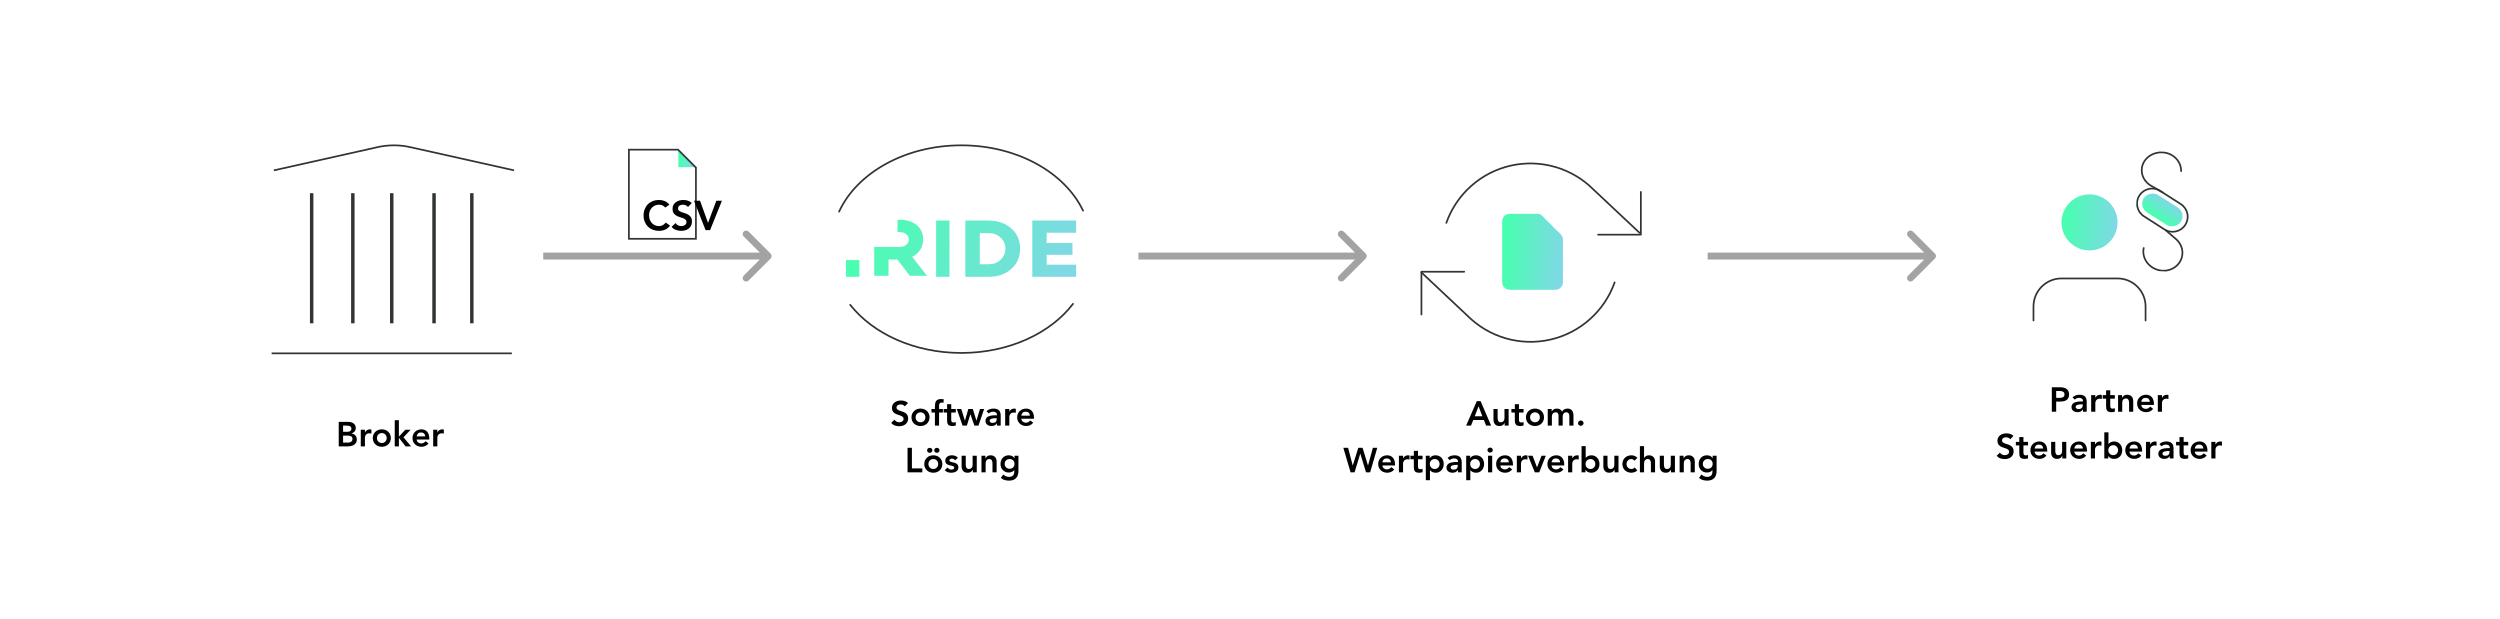 <svg width="1445" height="358" viewBox="0 0 1445 358" fill="none" xmlns="http://www.w3.org/2000/svg">
<rect width="1445" height="358" fill="white"/>
<path d="M620.197 175.636C607.233 192.616 583.157 204 555.624 204C528.461 204 504.631 192.901 491.42 176.205" stroke="#303436" stroke-linecap="round" stroke-linejoin="round"/>
<path d="M485 122.324C495.248 100.032 523.028 84 555.623 84C587.972 84 615.505 99.747 626 121.755" stroke="#303436" stroke-linecap="round" stroke-linejoin="round"/>
<path fill-rule="evenodd" clip-rule="evenodd" d="M527.246 148.446L535.789 159.398H525.876L518.695 150.012H513.566V159.398H505.307V142.775H519.668C522.94 142.775 525.336 141.014 525.336 138.395C525.336 135.865 522.94 134.104 519.668 134.104H518.757V127H519.818C523.974 127 527.335 128.053 529.829 130.097C532.322 132.149 533.587 134.909 533.587 138.386C533.587 142.819 531.296 146.49 527.246 148.446ZM541.077 160V127.487H548.815V160H541.077ZM584.532 132.034C587.945 135.051 589.625 138.926 589.625 143.65C589.625 148.481 587.945 152.4 584.532 155.461C581.118 158.469 576.768 160 571.471 160H557.967V127.487H571.471C576.768 127.487 581.118 129.017 584.532 132.034ZM578.351 150.153C580.181 148.384 581.118 146.234 581.118 143.65C581.118 141.12 580.181 139.014 578.351 137.342C576.52 135.617 574.194 134.759 571.471 134.759H566.324V152.736H571.471C574.194 152.736 576.52 151.878 578.351 150.153ZM622 134.52H604.995V140.448H619.878V147.331H604.995V152.966H622V160H596.665V127.487H622V134.52ZM489 160V150.312H496.738V160H489Z" fill="url(#paint0_linear)"/>
<g clip-path="url(#clip0)">
<path d="M1263.07 129.996C1260.51 133.995 1255.11 135.231 1251.03 132.583L1239.2 125.011C1235.2 122.456 1233.96 117.05 1236.61 112.967C1239.17 108.967 1244.57 107.732 1248.65 110.379L1260.48 117.951C1264.57 120.598 1265.72 125.913 1263.07 129.996Z" stroke="#303436" stroke-miterlimit="10"/>
<path d="M1239.14 142.98C1237.73 148.699 1241.49 154.488 1247.55 156.089C1253.61 157.69 1259.74 154.209 1261.14 148.577C1262.11 144.853 1260.79 141.109 1258.11 138.528L1251.62 132.961" stroke="#303436" stroke-miterlimit="10"/>
<path d="M1260.66 99.286C1261.02 93.517 1256.26 88.471 1250.06 88.09C1243.85 87.709 1238.3 92.006 1237.94 97.775C1237.68 101.532 1239.62 104.955 1242.76 107.032L1250.19 111.328" stroke="#303436" stroke-miterlimit="10"/>
<rect x="1235.93" y="119.543" width="11.924" height="25.416" rx="5.962" transform="rotate(-57.52 1235.93 119.543)" fill="url(#paint1_linear)"/>
</g>
<path d="M1240.14 185.236V177.137C1240.14 172.842 1238.43 168.722 1235.39 165.685C1232.36 162.648 1228.24 160.941 1223.94 160.941H1191.55C1187.25 160.941 1183.13 162.648 1180.1 165.685C1177.06 168.722 1175.35 172.842 1175.35 177.137V185.236" stroke="#303436" stroke-linecap="round" stroke-linejoin="round"/>
<path d="M1207.75 144.745C1216.69 144.745 1223.95 137.494 1223.95 128.549C1223.95 119.604 1216.69 112.353 1207.75 112.353C1198.8 112.353 1191.55 119.604 1191.55 128.549C1191.55 137.494 1198.8 144.745 1207.75 144.745Z" fill="url(#paint2_linear)"/>
<path d="M948.412 110.941V135.647H923.706" stroke="#303436" stroke-linecap="round" stroke-linejoin="round"/>
<path d="M821.588 181.764V157.059H846.294" stroke="#303436" stroke-linecap="round" stroke-linejoin="round"/>
<path d="M835.971 128.837C838.877 120.625 843.816 113.283 850.327 107.495C856.838 101.708 864.71 97.665 873.206 95.742C881.703 93.82 890.548 94.081 898.916 96.501C907.285 98.922 914.904 103.423 921.062 109.584L947.649 134.567M821.588 157.488L848.176 182.471C854.334 188.632 861.953 193.133 870.321 195.554C878.69 197.974 887.535 198.235 896.031 196.313C904.528 194.39 912.399 190.347 918.91 184.56C925.422 178.772 930.361 171.43 933.267 163.218" stroke="#303436" stroke-linecap="round" stroke-linejoin="round"/>
<path d="M891.387 124.74C890.637 123.99 889.62 123.568 888.559 123.568H872.647C871.482 123.568 870.365 124.031 869.541 124.855C868.718 125.678 868.255 126.796 868.255 127.961V163.098C868.255 164.263 868.718 165.38 869.541 166.203C870.365 167.027 871.482 167.49 872.647 167.49H899C900.165 167.49 901.282 167.027 902.106 166.203C902.929 165.38 903.392 164.263 903.392 163.098V138.402C903.392 137.341 902.971 136.323 902.221 135.573L891.387 124.74Z" fill="url(#paint3_linear)"/>
<path d="M158.263 98.464L217.257 85.273C224.12 83.576 231.27 83.576 238.126 85.273L297.121 98.464" stroke="#303436"/>
<path d="M226.429 111.667V186.881" stroke="#303436" stroke-width="2"/>
<path d="M180.143 111.667V186.881" stroke="#303436" stroke-width="2"/>
<path d="M203.938 111.667V186.881" stroke="#303436" stroke-width="2"/>
<path d="M250.876 111.667V186.881" stroke="#303436" stroke-width="2"/>
<path d="M157 204.239H295.858" stroke="#303436"/>
<path d="M272.715 111.667V186.881" stroke="#303436" stroke-width="2"/>
<path d="M195.781 243.84H201.301C201.835 243.84 202.361 243.907 202.881 244.04C203.401 244.16 203.861 244.367 204.261 244.66C204.675 244.94 205.008 245.307 205.261 245.76C205.515 246.213 205.641 246.76 205.641 247.4C205.641 248.2 205.415 248.86 204.961 249.38C204.508 249.9 203.915 250.273 203.181 250.5V250.54C203.621 250.593 204.028 250.72 204.401 250.92C204.788 251.107 205.115 251.353 205.381 251.66C205.648 251.953 205.855 252.3 206.001 252.7C206.161 253.087 206.241 253.507 206.241 253.96C206.241 254.733 206.088 255.38 205.781 255.9C205.475 256.407 205.068 256.82 204.561 257.14C204.068 257.447 203.495 257.667 202.841 257.8C202.201 257.933 201.548 258 200.881 258H195.781V243.84ZM198.301 249.6H200.601C201.441 249.6 202.068 249.44 202.481 249.12C202.908 248.787 203.121 248.353 203.121 247.82C203.121 247.207 202.901 246.753 202.461 246.46C202.035 246.153 201.341 246 200.381 246H198.301V249.6ZM198.301 255.84H200.621C200.941 255.84 201.281 255.82 201.641 255.78C202.015 255.74 202.355 255.647 202.661 255.5C202.968 255.353 203.221 255.147 203.421 254.88C203.621 254.6 203.721 254.227 203.721 253.76C203.721 253.013 203.475 252.493 202.981 252.2C202.501 251.907 201.748 251.76 200.721 251.76H198.301V255.84ZM208.53 248.4H210.93V249.92H210.97C211.237 249.36 211.617 248.927 212.11 248.62C212.603 248.313 213.17 248.16 213.81 248.16C213.957 248.16 214.097 248.173 214.23 248.2C214.377 248.227 214.523 248.26 214.67 248.3V250.62C214.47 250.567 214.27 250.527 214.07 250.5C213.883 250.46 213.697 250.44 213.51 250.44C212.95 250.44 212.497 250.547 212.15 250.76C211.817 250.96 211.557 251.193 211.37 251.46C211.197 251.727 211.077 251.993 211.01 252.26C210.957 252.527 210.93 252.727 210.93 252.86V258H208.53V248.4ZM215.472 253.2C215.472 252.44 215.605 251.753 215.872 251.14C216.152 250.513 216.525 249.98 216.992 249.54C217.458 249.1 218.012 248.76 218.652 248.52C219.292 248.28 219.972 248.16 220.692 248.16C221.412 248.16 222.092 248.28 222.732 248.52C223.372 248.76 223.925 249.1 224.392 249.54C224.858 249.98 225.225 250.513 225.492 251.14C225.772 251.753 225.912 252.44 225.912 253.2C225.912 253.96 225.772 254.653 225.492 255.28C225.225 255.893 224.858 256.42 224.392 256.86C223.925 257.3 223.372 257.64 222.732 257.88C222.092 258.12 221.412 258.24 220.692 258.24C219.972 258.24 219.292 258.12 218.652 257.88C218.012 257.64 217.458 257.3 216.992 256.86C216.525 256.42 216.152 255.893 215.872 255.28C215.605 254.653 215.472 253.96 215.472 253.2ZM217.872 253.2C217.872 253.573 217.932 253.933 218.052 254.28C218.185 254.627 218.372 254.933 218.612 255.2C218.865 255.467 219.165 255.68 219.512 255.84C219.858 256 220.252 256.08 220.692 256.08C221.132 256.08 221.525 256 221.872 255.84C222.218 255.68 222.512 255.467 222.752 255.2C223.005 254.933 223.192 254.627 223.312 254.28C223.445 253.933 223.512 253.573 223.512 253.2C223.512 252.827 223.445 252.467 223.312 252.12C223.192 251.773 223.005 251.467 222.752 251.2C222.512 250.933 222.218 250.72 221.872 250.56C221.525 250.4 221.132 250.32 220.692 250.32C220.252 250.32 219.858 250.4 219.512 250.56C219.165 250.72 218.865 250.933 218.612 251.2C218.372 251.467 218.185 251.773 218.052 252.12C217.932 252.467 217.872 252.827 217.872 253.2ZM228.159 242.88H230.559V252.38L234.259 248.4H237.339L233.219 252.76L237.599 258H234.419L230.599 253.1H230.559V258H228.159V242.88ZM240.821 254.04C240.901 254.76 241.181 255.32 241.661 255.72C242.141 256.12 242.721 256.32 243.401 256.32C244.001 256.32 244.501 256.2 244.901 255.96C245.314 255.707 245.674 255.393 245.981 255.02L247.701 256.32C247.141 257.013 246.514 257.507 245.821 257.8C245.128 258.093 244.401 258.24 243.641 258.24C242.921 258.24 242.241 258.12 241.601 257.88C240.961 257.64 240.408 257.3 239.941 256.86C239.474 256.42 239.101 255.893 238.821 255.28C238.554 254.653 238.421 253.96 238.421 253.2C238.421 252.44 238.554 251.753 238.821 251.14C239.101 250.513 239.474 249.98 239.941 249.54C240.408 249.1 240.961 248.76 241.601 248.52C242.241 248.28 242.921 248.16 243.641 248.16C244.308 248.16 244.914 248.28 245.461 248.52C246.021 248.747 246.494 249.08 246.881 249.52C247.281 249.96 247.588 250.507 247.801 251.16C248.028 251.8 248.141 252.54 248.141 253.38V254.04H240.821ZM245.741 252.24C245.728 251.533 245.508 250.98 245.081 250.58C244.654 250.167 244.061 249.96 243.301 249.96C242.581 249.96 242.008 250.167 241.581 250.58C241.168 250.993 240.914 251.547 240.821 252.24H245.741ZM250.385 248.4H252.785V249.92H252.825C253.092 249.36 253.472 248.927 253.965 248.62C254.459 248.313 255.025 248.16 255.665 248.16C255.812 248.16 255.952 248.173 256.085 248.2C256.232 248.227 256.379 248.26 256.525 248.3V250.62C256.325 250.567 256.125 250.527 255.925 250.5C255.739 250.46 255.552 250.44 255.365 250.44C254.805 250.44 254.352 250.547 254.005 250.76C253.672 250.96 253.412 251.193 253.225 251.46C253.052 251.727 252.932 251.993 252.865 252.26C252.812 252.527 252.785 252.727 252.785 252.86V258H250.385V248.4Z" fill="black"/>
<path d="M522.989 234.88C522.722 234.493 522.362 234.213 521.909 234.04C521.469 233.853 521.002 233.76 520.509 233.76C520.215 233.76 519.929 233.793 519.649 233.86C519.382 233.927 519.135 234.033 518.909 234.18C518.695 234.327 518.522 234.52 518.389 234.76C518.255 234.987 518.189 235.26 518.189 235.58C518.189 236.06 518.355 236.427 518.689 236.68C519.022 236.933 519.435 237.153 519.929 237.34C520.422 237.527 520.962 237.707 521.549 237.88C522.135 238.053 522.675 238.293 523.169 238.6C523.662 238.907 524.075 239.313 524.409 239.82C524.742 240.327 524.909 241 524.909 241.84C524.909 242.6 524.769 243.267 524.489 243.84C524.209 244.4 523.829 244.867 523.349 245.24C522.882 245.613 522.335 245.893 521.709 246.08C521.082 246.267 520.422 246.36 519.729 246.36C518.849 246.36 518.002 246.213 517.189 245.92C516.375 245.627 515.675 245.133 515.089 244.44L516.989 242.6C517.295 243.067 517.695 243.433 518.189 243.7C518.695 243.953 519.229 244.08 519.789 244.08C520.082 244.08 520.375 244.04 520.669 243.96C520.962 243.88 521.229 243.76 521.469 243.6C521.709 243.44 521.902 243.24 522.049 243C522.195 242.747 522.269 242.46 522.269 242.14C522.269 241.62 522.102 241.22 521.769 240.94C521.435 240.66 521.022 240.427 520.529 240.24C520.035 240.04 519.495 239.853 518.909 239.68C518.322 239.507 517.782 239.273 517.289 238.98C516.795 238.673 516.382 238.273 516.049 237.78C515.715 237.273 515.549 236.6 515.549 235.76C515.549 235.027 515.695 234.393 515.989 233.86C516.295 233.327 516.689 232.887 517.169 232.54C517.662 232.18 518.222 231.913 518.849 231.74C519.475 231.567 520.115 231.48 520.769 231.48C521.515 231.48 522.235 231.593 522.929 231.82C523.635 232.047 524.269 232.42 524.829 232.94L522.989 234.88ZM526.833 241.2C526.833 240.44 526.966 239.753 527.233 239.14C527.513 238.513 527.886 237.98 528.353 237.54C528.82 237.1 529.373 236.76 530.013 236.52C530.653 236.28 531.333 236.16 532.053 236.16C532.773 236.16 533.453 236.28 534.093 236.52C534.733 236.76 535.286 237.1 535.753 237.54C536.22 237.98 536.586 238.513 536.853 239.14C537.133 239.753 537.273 240.44 537.273 241.2C537.273 241.96 537.133 242.653 536.853 243.28C536.586 243.893 536.22 244.42 535.753 244.86C535.286 245.3 534.733 245.64 534.093 245.88C533.453 246.12 532.773 246.24 532.053 246.24C531.333 246.24 530.653 246.12 530.013 245.88C529.373 245.64 528.82 245.3 528.353 244.86C527.886 244.42 527.513 243.893 527.233 243.28C526.966 242.653 526.833 241.96 526.833 241.2ZM529.233 241.2C529.233 241.573 529.293 241.933 529.413 242.28C529.546 242.627 529.733 242.933 529.973 243.2C530.226 243.467 530.526 243.68 530.873 243.84C531.22 244 531.613 244.08 532.053 244.08C532.493 244.08 532.886 244 533.233 243.84C533.58 243.68 533.873 243.467 534.113 243.2C534.366 242.933 534.553 242.627 534.673 242.28C534.806 241.933 534.873 241.573 534.873 241.2C534.873 240.827 534.806 240.467 534.673 240.12C534.553 239.773 534.366 239.467 534.113 239.2C533.873 238.933 533.58 238.72 533.233 238.56C532.886 238.4 532.493 238.32 532.053 238.32C531.613 238.32 531.22 238.4 530.873 238.56C530.526 238.72 530.226 238.933 529.973 239.2C529.733 239.467 529.546 239.773 529.413 240.12C529.293 240.467 529.233 240.827 529.233 241.2ZM540.38 238.44H538.4V236.4H540.38V235.04C540.38 234.373 540.427 233.773 540.52 233.24C540.613 232.693 540.787 232.227 541.04 231.84C541.307 231.453 541.673 231.16 542.14 230.96C542.607 230.747 543.213 230.64 543.96 230.64C544.507 230.64 545.013 230.687 545.48 230.78L545.32 232.82C545.147 232.78 544.98 232.747 544.82 232.72C544.66 232.693 544.493 232.68 544.32 232.68C543.987 232.68 543.72 232.733 543.52 232.84C543.32 232.947 543.16 233.093 543.04 233.28C542.933 233.453 542.86 233.66 542.82 233.9C542.793 234.14 542.78 234.393 542.78 234.66V236.4H545V238.44H542.78V246H540.38V238.44ZM545.431 238.44V236.4H547.411V233.62H549.811V236.4H552.451V238.44H549.811V242.64C549.811 243.12 549.898 243.5 550.071 243.78C550.258 244.06 550.618 244.2 551.151 244.2C551.365 244.2 551.598 244.18 551.851 244.14C552.105 244.087 552.305 244.007 552.451 243.9V245.92C552.198 246.04 551.885 246.12 551.511 246.16C551.151 246.213 550.831 246.24 550.551 246.24C549.911 246.24 549.385 246.167 548.971 246.02C548.571 245.887 548.251 245.68 548.011 245.4C547.785 245.107 547.625 244.747 547.531 244.32C547.451 243.893 547.411 243.4 547.411 242.84V238.44H545.431ZM553.025 236.4H555.625L557.705 243.12H557.745L559.685 236.4H562.285L564.365 243.12H564.405L566.405 236.4H568.825L565.565 246H563.185L560.905 239.44H560.865L558.845 246H556.365L553.025 236.4ZM576.243 244.68H576.183C575.836 245.227 575.396 245.627 574.863 245.88C574.329 246.12 573.743 246.24 573.103 246.24C572.663 246.24 572.229 246.18 571.803 246.06C571.389 245.94 571.016 245.76 570.683 245.52C570.363 245.28 570.103 244.98 569.903 244.62C569.703 244.26 569.603 243.84 569.603 243.36C569.603 242.84 569.696 242.4 569.883 242.04C570.069 241.667 570.316 241.36 570.623 241.12C570.943 240.867 571.309 240.667 571.723 240.52C572.136 240.373 572.563 240.267 573.003 240.2C573.456 240.12 573.909 240.073 574.363 240.06C574.816 240.033 575.243 240.02 575.643 240.02H576.243V239.76C576.243 239.16 576.036 238.713 575.623 238.42C575.209 238.113 574.683 237.96 574.043 237.96C573.536 237.96 573.063 238.053 572.623 238.24C572.183 238.413 571.803 238.653 571.483 238.96L570.223 237.7C570.756 237.153 571.376 236.76 572.083 236.52C572.803 236.28 573.543 236.16 574.303 236.16C574.983 236.16 575.556 236.24 576.023 236.4C576.489 236.547 576.876 236.74 577.183 236.98C577.489 237.22 577.723 237.5 577.883 237.82C578.056 238.127 578.176 238.44 578.243 238.76C578.323 239.08 578.369 239.393 578.383 239.7C578.396 239.993 578.403 240.253 578.403 240.48V246H576.243V244.68ZM576.103 241.7H575.603C575.269 241.7 574.896 241.713 574.483 241.74C574.069 241.767 573.676 241.833 573.303 241.94C572.943 242.033 572.636 242.18 572.383 242.38C572.129 242.567 572.003 242.833 572.003 243.18C572.003 243.407 572.049 243.6 572.143 243.76C572.249 243.907 572.383 244.033 572.543 244.14C572.703 244.247 572.883 244.327 573.083 244.38C573.283 244.42 573.483 244.44 573.683 244.44C574.509 244.44 575.116 244.247 575.503 243.86C575.903 243.46 576.103 242.92 576.103 242.24V241.7ZM580.985 236.4H583.385V237.92H583.425C583.692 237.36 584.072 236.927 584.565 236.62C585.058 236.313 585.625 236.16 586.265 236.16C586.412 236.16 586.552 236.173 586.685 236.2C586.832 236.227 586.978 236.26 587.125 236.3V238.62C586.925 238.567 586.725 238.527 586.525 238.5C586.338 238.46 586.152 238.44 585.965 238.44C585.405 238.44 584.952 238.547 584.605 238.76C584.272 238.96 584.012 239.193 583.825 239.46C583.652 239.727 583.532 239.993 583.465 240.26C583.412 240.527 583.385 240.727 583.385 240.86V246H580.985V236.4ZM590.327 242.04C590.407 242.76 590.687 243.32 591.167 243.72C591.647 244.12 592.227 244.32 592.907 244.32C593.507 244.32 594.007 244.2 594.407 243.96C594.82 243.707 595.18 243.393 595.487 243.02L597.207 244.32C596.647 245.013 596.02 245.507 595.327 245.8C594.634 246.093 593.907 246.24 593.147 246.24C592.427 246.24 591.747 246.12 591.107 245.88C590.467 245.64 589.914 245.3 589.447 244.86C588.98 244.42 588.607 243.893 588.327 243.28C588.06 242.653 587.927 241.96 587.927 241.2C587.927 240.44 588.06 239.753 588.327 239.14C588.607 238.513 588.98 237.98 589.447 237.54C589.914 237.1 590.467 236.76 591.107 236.52C591.747 236.28 592.427 236.16 593.147 236.16C593.814 236.16 594.42 236.28 594.967 236.52C595.527 236.747 596 237.08 596.387 237.52C596.787 237.96 597.094 238.507 597.307 239.16C597.534 239.8 597.647 240.54 597.647 241.38V242.04H590.327ZM595.247 240.24C595.234 239.533 595.014 238.98 594.587 238.58C594.16 238.167 593.567 237.96 592.807 237.96C592.087 237.96 591.514 238.167 591.087 238.58C590.674 238.993 590.42 239.547 590.327 240.24H595.247ZM524.564 258.84H527.084V270.72H533.104V273H524.564V258.84ZM534.235 268.2C534.235 267.44 534.369 266.753 534.635 266.14C534.915 265.513 535.289 264.98 535.755 264.54C536.222 264.1 536.775 263.76 537.415 263.52C538.055 263.28 538.735 263.16 539.455 263.16C540.175 263.16 540.855 263.28 541.495 263.52C542.135 263.76 542.689 264.1 543.155 264.54C543.622 264.98 543.989 265.513 544.255 266.14C544.535 266.753 544.675 267.44 544.675 268.2C544.675 268.96 544.535 269.653 544.255 270.28C543.989 270.893 543.622 271.42 543.155 271.86C542.689 272.3 542.135 272.64 541.495 272.88C540.855 273.12 540.175 273.24 539.455 273.24C538.735 273.24 538.055 273.12 537.415 272.88C536.775 272.64 536.222 272.3 535.755 271.86C535.289 271.42 534.915 270.893 534.635 270.28C534.369 269.653 534.235 268.96 534.235 268.2ZM536.635 268.2C536.635 268.573 536.695 268.933 536.815 269.28C536.949 269.627 537.135 269.933 537.375 270.2C537.629 270.467 537.929 270.68 538.275 270.84C538.622 271 539.015 271.08 539.455 271.08C539.895 271.08 540.289 271 540.635 270.84C540.982 270.68 541.275 270.467 541.515 270.2C541.769 269.933 541.955 269.627 542.075 269.28C542.209 268.933 542.275 268.573 542.275 268.2C542.275 267.827 542.209 267.467 542.075 267.12C541.955 266.773 541.769 266.467 541.515 266.2C541.275 265.933 540.982 265.72 540.635 265.56C540.289 265.4 539.895 265.32 539.455 265.32C539.015 265.32 538.622 265.4 538.275 265.56C537.929 265.72 537.629 265.933 537.375 266.2C537.135 266.467 536.949 266.773 536.815 267.12C536.695 267.467 536.635 267.827 536.635 268.2ZM535.855 260.28C535.855 259.893 535.995 259.56 536.275 259.28C536.569 258.987 536.935 258.84 537.375 258.84C537.815 258.84 538.182 258.98 538.475 259.26C538.782 259.527 538.935 259.867 538.935 260.28C538.935 260.693 538.782 261.04 538.475 261.32C538.182 261.587 537.815 261.72 537.375 261.72C536.935 261.72 536.569 261.58 536.275 261.3C535.995 261.007 535.855 260.667 535.855 260.28ZM539.975 260.28C539.975 259.893 540.115 259.56 540.395 259.28C540.689 258.987 541.055 258.84 541.495 258.84C541.935 258.84 542.302 258.98 542.595 259.26C542.902 259.527 543.055 259.867 543.055 260.28C543.055 260.693 542.902 261.04 542.595 261.32C542.302 261.587 541.935 261.72 541.495 261.72C541.055 261.72 540.689 261.58 540.395 261.3C540.115 261.007 539.975 260.667 539.975 260.28ZM552.043 266.06C551.576 265.407 550.949 265.08 550.163 265.08C549.843 265.08 549.529 265.16 549.223 265.32C548.916 265.48 548.763 265.74 548.763 266.1C548.763 266.393 548.889 266.607 549.143 266.74C549.396 266.873 549.716 266.987 550.103 267.08C550.489 267.173 550.903 267.273 551.343 267.38C551.796 267.473 552.216 267.627 552.603 267.84C552.989 268.04 553.309 268.32 553.563 268.68C553.816 269.04 553.943 269.533 553.943 270.16C553.943 270.733 553.816 271.22 553.563 271.62C553.323 272.007 553.003 272.32 552.603 272.56C552.216 272.8 551.776 272.973 551.283 273.08C550.789 273.187 550.296 273.24 549.803 273.24C549.056 273.24 548.369 273.133 547.743 272.92C547.116 272.707 546.556 272.32 546.063 271.76L547.663 270.26C547.969 270.607 548.296 270.893 548.643 271.12C549.003 271.333 549.436 271.44 549.943 271.44C550.116 271.44 550.296 271.42 550.483 271.38C550.669 271.34 550.843 271.273 551.003 271.18C551.163 271.087 551.289 270.973 551.383 270.84C551.489 270.693 551.543 270.527 551.543 270.34C551.543 270.007 551.416 269.76 551.163 269.6C550.909 269.44 550.589 269.313 550.203 269.22C549.816 269.113 549.396 269.02 548.943 268.94C548.503 268.847 548.089 268.707 547.703 268.52C547.316 268.32 546.996 268.047 546.743 267.7C546.489 267.353 546.363 266.873 546.363 266.26C546.363 265.727 546.469 265.267 546.683 264.88C546.909 264.48 547.203 264.153 547.563 263.9C547.923 263.647 548.336 263.46 548.803 263.34C549.269 263.22 549.743 263.16 550.223 263.16C550.863 263.16 551.496 263.273 552.123 263.5C552.749 263.713 553.256 264.087 553.643 264.62L552.043 266.06ZM564.569 273H562.289V271.46H562.249C562.023 271.94 561.676 272.36 561.209 272.72C560.743 273.067 560.109 273.24 559.309 273.24C558.669 273.24 558.123 273.14 557.669 272.94C557.229 272.727 556.869 272.447 556.589 272.1C556.309 271.74 556.109 271.333 555.989 270.88C555.869 270.427 555.809 269.953 555.809 269.46V263.4H558.209V268.26C558.209 268.527 558.223 268.827 558.249 269.16C558.276 269.48 558.343 269.787 558.449 270.08C558.569 270.36 558.743 270.6 558.969 270.8C559.209 270.987 559.543 271.08 559.969 271.08C560.369 271.08 560.703 271.013 560.969 270.88C561.249 270.747 561.476 270.567 561.649 270.34C561.836 270.113 561.969 269.853 562.049 269.56C562.129 269.267 562.169 268.96 562.169 268.64V263.4H564.569V273ZM567.294 263.4H569.574V264.94H569.614C569.84 264.46 570.187 264.047 570.654 263.7C571.12 263.34 571.754 263.16 572.554 263.16C573.194 263.16 573.734 263.267 574.174 263.48C574.627 263.693 574.994 263.973 575.274 264.32C575.554 264.667 575.754 265.067 575.874 265.52C575.994 265.973 576.054 266.447 576.054 266.94V273H573.654V268.14C573.654 267.873 573.64 267.58 573.614 267.26C573.587 266.927 573.514 266.62 573.394 266.34C573.287 266.047 573.114 265.807 572.874 265.62C572.634 265.42 572.307 265.32 571.894 265.32C571.494 265.32 571.154 265.387 570.874 265.52C570.607 265.653 570.38 265.833 570.194 266.06C570.02 266.287 569.894 266.547 569.814 266.84C569.734 267.133 569.694 267.44 569.694 267.76V273H567.294V263.4ZM588.658 263.4V272.14C588.658 273.007 588.551 273.787 588.338 274.48C588.125 275.187 587.791 275.78 587.338 276.26C586.898 276.753 586.338 277.133 585.658 277.4C584.978 277.667 584.171 277.8 583.238 277.8C582.345 277.8 581.498 277.687 580.698 277.46C579.898 277.233 579.158 276.82 578.478 276.22L579.918 274.26C580.398 274.7 580.898 275.04 581.418 275.28C581.938 275.52 582.538 275.64 583.218 275.64C583.791 275.64 584.271 275.56 584.658 275.4C585.058 275.24 585.371 275.02 585.598 274.74C585.838 274.46 586.005 274.12 586.098 273.72C586.205 273.333 586.258 272.9 586.258 272.42V271.72H586.218C585.871 272.187 585.411 272.54 584.838 272.78C584.265 273.007 583.678 273.12 583.078 273.12C582.358 273.12 581.705 272.993 581.118 272.74C580.531 272.473 580.025 272.12 579.598 271.68C579.185 271.24 578.865 270.72 578.638 270.12C578.411 269.52 578.298 268.88 578.298 268.2C578.298 267.493 578.405 266.833 578.618 266.22C578.831 265.607 579.145 265.073 579.558 264.62C579.971 264.167 580.465 263.813 581.038 263.56C581.625 263.293 582.291 263.16 583.038 263.16C583.718 263.16 584.351 263.293 584.938 263.56C585.525 263.827 585.991 264.253 586.338 264.84H586.378V263.4H588.658ZM583.538 265.32C583.111 265.32 582.725 265.393 582.378 265.54C582.031 265.673 581.731 265.867 581.478 266.12C581.238 266.36 581.045 266.66 580.898 267.02C580.765 267.367 580.698 267.753 580.698 268.18C580.698 268.567 580.765 268.927 580.898 269.26C581.045 269.593 581.245 269.887 581.498 270.14C581.751 270.393 582.051 270.593 582.398 270.74C582.745 270.887 583.118 270.96 583.518 270.96C583.958 270.96 584.351 270.887 584.698 270.74C585.058 270.593 585.358 270.4 585.598 270.16C585.851 269.907 586.045 269.607 586.178 269.26C586.311 268.913 586.378 268.54 586.378 268.14C586.378 267.3 586.125 266.62 585.618 266.1C585.111 265.58 584.418 265.32 583.538 265.32Z" fill="black"/>
<path d="M853.592 231.84H855.772L861.872 246H858.992L857.672 242.76H851.532L850.252 246H847.432L853.592 231.84ZM856.792 240.6L854.612 234.84L852.392 240.6H856.792ZM871.985 246H869.705V244.46H869.665C869.439 244.94 869.092 245.36 868.625 245.72C868.159 246.067 867.525 246.24 866.725 246.24C866.085 246.24 865.539 246.14 865.085 245.94C864.645 245.727 864.285 245.447 864.005 245.1C863.725 244.74 863.525 244.333 863.405 243.88C863.285 243.427 863.225 242.953 863.225 242.46V236.4H865.625V241.26C865.625 241.527 865.639 241.827 865.665 242.16C865.692 242.48 865.759 242.787 865.865 243.08C865.985 243.36 866.159 243.6 866.385 243.8C866.625 243.987 866.959 244.08 867.385 244.08C867.785 244.08 868.119 244.013 868.385 243.88C868.665 243.747 868.892 243.567 869.065 243.34C869.252 243.113 869.385 242.853 869.465 242.56C869.545 242.267 869.585 241.96 869.585 241.64V236.4H871.985V246ZM873.59 238.44V236.4H875.57V233.62H877.97V236.4H880.61V238.44H877.97V242.64C877.97 243.12 878.056 243.5 878.23 243.78C878.416 244.06 878.776 244.2 879.31 244.2C879.523 244.2 879.756 244.18 880.01 244.14C880.263 244.087 880.463 244.007 880.61 243.9V245.92C880.356 246.04 880.043 246.12 879.67 246.16C879.31 246.213 878.99 246.24 878.71 246.24C878.07 246.24 877.543 246.167 877.13 246.02C876.73 245.887 876.41 245.68 876.17 245.4C875.943 245.107 875.783 244.747 875.69 244.32C875.61 243.893 875.57 243.4 875.57 242.84V238.44H873.59ZM882.003 241.2C882.003 240.44 882.136 239.753 882.403 239.14C882.683 238.513 883.056 237.98 883.523 237.54C883.99 237.1 884.543 236.76 885.183 236.52C885.823 236.28 886.503 236.16 887.223 236.16C887.943 236.16 888.623 236.28 889.263 236.52C889.903 236.76 890.456 237.1 890.923 237.54C891.39 237.98 891.756 238.513 892.023 239.14C892.303 239.753 892.443 240.44 892.443 241.2C892.443 241.96 892.303 242.653 892.023 243.28C891.756 243.893 891.39 244.42 890.923 244.86C890.456 245.3 889.903 245.64 889.263 245.88C888.623 246.12 887.943 246.24 887.223 246.24C886.503 246.24 885.823 246.12 885.183 245.88C884.543 245.64 883.99 245.3 883.523 244.86C883.056 244.42 882.683 243.893 882.403 243.28C882.136 242.653 882.003 241.96 882.003 241.2ZM884.403 241.2C884.403 241.573 884.463 241.933 884.583 242.28C884.716 242.627 884.903 242.933 885.143 243.2C885.396 243.467 885.696 243.68 886.043 243.84C886.39 244 886.783 244.08 887.223 244.08C887.663 244.08 888.056 244 888.403 243.84C888.75 243.68 889.043 243.467 889.283 243.2C889.536 242.933 889.723 242.627 889.843 242.28C889.976 241.933 890.043 241.573 890.043 241.2C890.043 240.827 889.976 240.467 889.843 240.12C889.723 239.773 889.536 239.467 889.283 239.2C889.043 238.933 888.75 238.72 888.403 238.56C888.056 238.4 887.663 238.32 887.223 238.32C886.783 238.32 886.39 238.4 886.043 238.56C885.696 238.72 885.396 238.933 885.143 239.2C884.903 239.467 884.716 239.773 884.583 240.12C884.463 240.467 884.403 240.827 884.403 241.2ZM894.59 236.4H896.87V237.9H896.91C897.123 237.447 897.463 237.047 897.93 236.7C898.41 236.34 899.05 236.16 899.85 236.16C901.357 236.16 902.357 236.753 902.85 237.94C903.197 237.327 903.63 236.88 904.15 236.6C904.67 236.307 905.29 236.16 906.01 236.16C906.65 236.16 907.19 236.267 907.63 236.48C908.07 236.693 908.423 236.987 908.69 237.36C908.97 237.733 909.17 238.173 909.29 238.68C909.41 239.173 909.47 239.707 909.47 240.28V246H907.07V240.56C907.07 240.267 907.043 239.987 906.99 239.72C906.937 239.44 906.843 239.2 906.71 239C906.577 238.787 906.397 238.62 906.17 238.5C905.943 238.38 905.65 238.32 905.29 238.32C904.917 238.32 904.597 238.393 904.33 238.54C904.077 238.673 903.863 238.86 903.69 239.1C903.53 239.327 903.41 239.593 903.33 239.9C903.263 240.193 903.23 240.493 903.23 240.8V246H900.83V240.28C900.83 239.68 900.703 239.207 900.45 238.86C900.197 238.5 899.777 238.32 899.19 238.32C898.79 238.32 898.45 238.387 898.17 238.52C897.903 238.653 897.677 238.833 897.49 239.06C897.317 239.287 897.19 239.547 897.11 239.84C897.03 240.133 896.99 240.44 896.99 240.76V246H894.59V236.4ZM912.092 244.6C912.092 244.173 912.246 243.807 912.552 243.5C912.872 243.193 913.252 243.04 913.692 243.04C914.119 243.04 914.492 243.187 914.812 243.48C915.132 243.773 915.292 244.133 915.292 244.56C915.292 244.987 915.132 245.353 914.812 245.66C914.506 245.967 914.132 246.12 913.692 246.12C913.479 246.12 913.272 246.08 913.072 246C912.886 245.92 912.719 245.813 912.572 245.68C912.426 245.547 912.306 245.387 912.212 245.2C912.132 245.013 912.092 244.813 912.092 244.6ZM776.445 258.84H779.205L781.865 269.04H781.905L785.085 258.84H787.565L790.685 269.04H790.725L793.505 258.84H796.065L791.945 273H789.545L786.265 262.22H786.225L782.945 273H780.625L776.445 258.84ZM799.003 269.04C799.083 269.76 799.363 270.32 799.843 270.72C800.323 271.12 800.903 271.32 801.583 271.32C802.183 271.32 802.683 271.2 803.083 270.96C803.496 270.707 803.856 270.393 804.163 270.02L805.883 271.32C805.323 272.013 804.696 272.507 804.003 272.8C803.309 273.093 802.583 273.24 801.823 273.24C801.103 273.24 800.423 273.12 799.783 272.88C799.143 272.64 798.589 272.3 798.123 271.86C797.656 271.42 797.283 270.893 797.003 270.28C796.736 269.653 796.603 268.96 796.603 268.2C796.603 267.44 796.736 266.753 797.003 266.14C797.283 265.513 797.656 264.98 798.123 264.54C798.589 264.1 799.143 263.76 799.783 263.52C800.423 263.28 801.103 263.16 801.823 263.16C802.489 263.16 803.096 263.28 803.643 263.52C804.203 263.747 804.676 264.08 805.063 264.52C805.463 264.96 805.769 265.507 805.983 266.16C806.209 266.8 806.323 267.54 806.323 268.38V269.04H799.003ZM803.923 267.24C803.909 266.533 803.689 265.98 803.263 265.58C802.836 265.167 802.243 264.96 801.483 264.96C800.763 264.96 800.189 265.167 799.763 265.58C799.349 265.993 799.096 266.547 799.003 267.24H803.923ZM808.567 263.4H810.967V264.92H811.007C811.274 264.36 811.654 263.927 812.147 263.62C812.64 263.313 813.207 263.16 813.847 263.16C813.994 263.16 814.134 263.173 814.267 263.2C814.414 263.227 814.56 263.26 814.707 263.3V265.62C814.507 265.567 814.307 265.527 814.107 265.5C813.92 265.46 813.734 265.44 813.547 265.44C812.987 265.44 812.534 265.547 812.187 265.76C811.854 265.96 811.594 266.193 811.407 266.46C811.234 266.727 811.114 266.993 811.047 267.26C810.994 267.527 810.967 267.727 810.967 267.86V273H808.567V263.4ZM815.22 265.44V263.4H817.2V260.62H819.6V263.4H822.24V265.44H819.6V269.64C819.6 270.12 819.687 270.5 819.86 270.78C820.047 271.06 820.407 271.2 820.94 271.2C821.154 271.2 821.387 271.18 821.64 271.14C821.894 271.087 822.094 271.007 822.24 270.9V272.92C821.987 273.04 821.674 273.12 821.3 273.16C820.94 273.213 820.62 273.24 820.34 273.24C819.7 273.24 819.174 273.167 818.76 273.02C818.36 272.887 818.04 272.68 817.8 272.4C817.574 272.107 817.414 271.747 817.32 271.32C817.24 270.893 817.2 270.4 817.2 269.84V265.44H815.22ZM824.114 263.4H826.394V264.84H826.434C826.781 264.253 827.247 263.827 827.834 263.56C828.421 263.293 829.054 263.16 829.734 263.16C830.467 263.16 831.127 263.293 831.714 263.56C832.301 263.813 832.801 264.167 833.214 264.62C833.627 265.073 833.941 265.607 834.154 266.22C834.367 266.833 834.474 267.493 834.474 268.2C834.474 268.907 834.361 269.567 834.134 270.18C833.907 270.793 833.587 271.327 833.174 271.78C832.774 272.233 832.287 272.593 831.714 272.86C831.141 273.113 830.514 273.24 829.834 273.24C829.381 273.24 828.981 273.193 828.634 273.1C828.287 273.007 827.981 272.887 827.714 272.74C827.447 272.593 827.221 272.44 827.034 272.28C826.847 272.107 826.694 271.94 826.574 271.78H826.514V277.56H824.114V263.4ZM832.074 268.2C832.074 267.827 832.007 267.467 831.874 267.12C831.754 266.773 831.567 266.467 831.314 266.2C831.074 265.933 830.781 265.72 830.434 265.56C830.087 265.4 829.694 265.32 829.254 265.32C828.814 265.32 828.421 265.4 828.074 265.56C827.727 265.72 827.427 265.933 827.174 266.2C826.934 266.467 826.747 266.773 826.614 267.12C826.494 267.467 826.434 267.827 826.434 268.2C826.434 268.573 826.494 268.933 826.614 269.28C826.747 269.627 826.934 269.933 827.174 270.2C827.427 270.467 827.727 270.68 828.074 270.84C828.421 271 828.814 271.08 829.254 271.08C829.694 271.08 830.087 271 830.434 270.84C830.781 270.68 831.074 270.467 831.314 270.2C831.567 269.933 831.754 269.627 831.874 269.28C832.007 268.933 832.074 268.573 832.074 268.2ZM842.712 271.68H842.652C842.305 272.227 841.865 272.627 841.332 272.88C840.798 273.12 840.212 273.24 839.572 273.24C839.132 273.24 838.698 273.18 838.272 273.06C837.858 272.94 837.485 272.76 837.152 272.52C836.832 272.28 836.572 271.98 836.372 271.62C836.172 271.26 836.072 270.84 836.072 270.36C836.072 269.84 836.165 269.4 836.352 269.04C836.538 268.667 836.785 268.36 837.092 268.12C837.412 267.867 837.778 267.667 838.192 267.52C838.605 267.373 839.032 267.267 839.472 267.2C839.925 267.12 840.378 267.073 840.832 267.06C841.285 267.033 841.712 267.02 842.112 267.02H842.712V266.76C842.712 266.16 842.505 265.713 842.092 265.42C841.678 265.113 841.152 264.96 840.512 264.96C840.005 264.96 839.532 265.053 839.092 265.24C838.652 265.413 838.272 265.653 837.952 265.96L836.692 264.7C837.225 264.153 837.845 263.76 838.552 263.52C839.272 263.28 840.012 263.16 840.772 263.16C841.452 263.16 842.025 263.24 842.492 263.4C842.958 263.547 843.345 263.74 843.652 263.98C843.958 264.22 844.192 264.5 844.352 264.82C844.525 265.127 844.645 265.44 844.712 265.76C844.792 266.08 844.838 266.393 844.852 266.7C844.865 266.993 844.872 267.253 844.872 267.48V273H842.712V271.68ZM842.572 268.7H842.072C841.738 268.7 841.365 268.713 840.952 268.74C840.538 268.767 840.145 268.833 839.772 268.94C839.412 269.033 839.105 269.18 838.852 269.38C838.598 269.567 838.472 269.833 838.472 270.18C838.472 270.407 838.518 270.6 838.612 270.76C838.718 270.907 838.852 271.033 839.012 271.14C839.172 271.247 839.352 271.327 839.552 271.38C839.752 271.42 839.952 271.44 840.152 271.44C840.978 271.44 841.585 271.247 841.972 270.86C842.372 270.46 842.572 269.92 842.572 269.24V268.7ZM847.454 263.4H849.734V264.84H849.774C850.12 264.253 850.587 263.827 851.174 263.56C851.76 263.293 852.394 263.16 853.074 263.16C853.807 263.16 854.467 263.293 855.054 263.56C855.64 263.813 856.14 264.167 856.554 264.62C856.967 265.073 857.28 265.607 857.494 266.22C857.707 266.833 857.814 267.493 857.814 268.2C857.814 268.907 857.7 269.567 857.474 270.18C857.247 270.793 856.927 271.327 856.514 271.78C856.114 272.233 855.627 272.593 855.054 272.86C854.48 273.113 853.854 273.24 853.174 273.24C852.72 273.24 852.32 273.193 851.974 273.1C851.627 273.007 851.32 272.887 851.054 272.74C850.787 272.593 850.56 272.44 850.374 272.28C850.187 272.107 850.034 271.94 849.914 271.78H849.854V277.56H847.454V263.4ZM855.414 268.2C855.414 267.827 855.347 267.467 855.214 267.12C855.094 266.773 854.907 266.467 854.654 266.2C854.414 265.933 854.12 265.72 853.774 265.56C853.427 265.4 853.034 265.32 852.594 265.32C852.154 265.32 851.76 265.4 851.414 265.56C851.067 265.72 850.767 265.933 850.514 266.2C850.274 266.467 850.087 266.773 849.954 267.12C849.834 267.467 849.774 267.827 849.774 268.2C849.774 268.573 849.834 268.933 849.954 269.28C850.087 269.627 850.274 269.933 850.514 270.2C850.767 270.467 851.067 270.68 851.414 270.84C851.76 271 852.154 271.08 852.594 271.08C853.034 271.08 853.427 271 853.774 270.84C854.12 270.68 854.414 270.467 854.654 270.2C854.907 269.933 855.094 269.627 855.214 269.28C855.347 268.933 855.414 268.573 855.414 268.2ZM860.091 263.4H862.491V273H860.091V263.4ZM859.751 260.14C859.751 259.753 859.891 259.42 860.171 259.14C860.465 258.847 860.831 258.7 861.271 258.7C861.711 258.7 862.078 258.84 862.371 259.12C862.678 259.387 862.831 259.727 862.831 260.14C862.831 260.553 862.678 260.9 862.371 261.18C862.078 261.447 861.711 261.58 861.271 261.58C860.831 261.58 860.465 261.44 860.171 261.16C859.891 260.867 859.751 260.527 859.751 260.14ZM867.167 269.04C867.247 269.76 867.527 270.32 868.007 270.72C868.487 271.12 869.067 271.32 869.747 271.32C870.347 271.32 870.847 271.2 871.247 270.96C871.66 270.707 872.02 270.393 872.327 270.02L874.047 271.32C873.487 272.013 872.86 272.507 872.167 272.8C871.473 273.093 870.747 273.24 869.987 273.24C869.267 273.24 868.587 273.12 867.947 272.88C867.307 272.64 866.753 272.3 866.287 271.86C865.82 271.42 865.447 270.893 865.167 270.28C864.9 269.653 864.767 268.96 864.767 268.2C864.767 267.44 864.9 266.753 865.167 266.14C865.447 265.513 865.82 264.98 866.287 264.54C866.753 264.1 867.307 263.76 867.947 263.52C868.587 263.28 869.267 263.16 869.987 263.16C870.653 263.16 871.26 263.28 871.807 263.52C872.367 263.747 872.84 264.08 873.227 264.52C873.627 264.96 873.933 265.507 874.147 266.16C874.373 266.8 874.487 267.54 874.487 268.38V269.04H867.167ZM872.087 267.24C872.073 266.533 871.853 265.98 871.427 265.58C871 265.167 870.407 264.96 869.647 264.96C868.927 264.96 868.353 265.167 867.927 265.58C867.513 265.993 867.26 266.547 867.167 267.24H872.087ZM876.731 263.4H879.131V264.92H879.171C879.438 264.36 879.818 263.927 880.311 263.62C880.804 263.313 881.371 263.16 882.011 263.16C882.158 263.16 882.298 263.173 882.431 263.2C882.578 263.227 882.724 263.26 882.871 263.3V265.62C882.671 265.567 882.471 265.527 882.271 265.5C882.084 265.46 881.898 265.44 881.711 265.44C881.151 265.44 880.698 265.547 880.351 265.76C880.018 265.96 879.758 266.193 879.571 266.46C879.398 266.727 879.278 266.993 879.211 267.26C879.158 267.527 879.131 267.727 879.131 267.86V273H876.731V263.4ZM883.205 263.4H885.825L888.385 270.12H888.425L891.005 263.4H893.465L889.685 273H887.125L883.205 263.4ZM896.796 269.04C896.876 269.76 897.156 270.32 897.636 270.72C898.116 271.12 898.696 271.32 899.376 271.32C899.976 271.32 900.476 271.2 900.876 270.96C901.289 270.707 901.649 270.393 901.956 270.02L903.676 271.32C903.116 272.013 902.489 272.507 901.796 272.8C901.102 273.093 900.376 273.24 899.616 273.24C898.896 273.24 898.216 273.12 897.576 272.88C896.936 272.64 896.382 272.3 895.916 271.86C895.449 271.42 895.076 270.893 894.796 270.28C894.529 269.653 894.396 268.96 894.396 268.2C894.396 267.44 894.529 266.753 894.796 266.14C895.076 265.513 895.449 264.98 895.916 264.54C896.382 264.1 896.936 263.76 897.576 263.52C898.216 263.28 898.896 263.16 899.616 263.16C900.282 263.16 900.889 263.28 901.436 263.52C901.996 263.747 902.469 264.08 902.856 264.52C903.256 264.96 903.562 265.507 903.776 266.16C904.002 266.8 904.116 267.54 904.116 268.38V269.04H896.796ZM901.716 267.24C901.702 266.533 901.482 265.98 901.056 265.58C900.629 265.167 900.036 264.96 899.276 264.96C898.556 264.96 897.982 265.167 897.556 265.58C897.142 265.993 896.889 266.547 896.796 267.24H901.716ZM906.36 263.4H908.76V264.92H908.8C909.067 264.36 909.447 263.927 909.94 263.62C910.433 263.313 911 263.16 911.64 263.16C911.787 263.16 911.927 263.173 912.06 263.2C912.207 263.227 912.353 263.26 912.5 263.3V265.62C912.3 265.567 912.1 265.527 911.9 265.5C911.713 265.46 911.527 265.44 911.34 265.44C910.78 265.44 910.327 265.547 909.98 265.76C909.647 265.96 909.387 266.193 909.2 266.46C909.027 266.727 908.907 266.993 908.84 267.26C908.787 267.527 908.76 267.727 908.76 267.86V273H906.36V263.4ZM914.133 257.88H916.533V264.62H916.593C916.713 264.46 916.867 264.3 917.053 264.14C917.24 263.967 917.467 263.807 917.733 263.66C918 263.513 918.307 263.393 918.653 263.3C919 263.207 919.4 263.16 919.853 263.16C920.533 263.16 921.16 263.293 921.733 263.56C922.307 263.813 922.793 264.167 923.193 264.62C923.607 265.073 923.927 265.607 924.153 266.22C924.38 266.833 924.493 267.493 924.493 268.2C924.493 268.907 924.387 269.567 924.173 270.18C923.96 270.793 923.647 271.327 923.233 271.78C922.82 272.233 922.32 272.593 921.733 272.86C921.147 273.113 920.487 273.24 919.753 273.24C919.073 273.24 918.44 273.107 917.853 272.84C917.267 272.573 916.8 272.147 916.453 271.56H916.413V273H914.133V257.88ZM922.093 268.2C922.093 267.827 922.027 267.467 921.893 267.12C921.773 266.773 921.587 266.467 921.333 266.2C921.093 265.933 920.8 265.72 920.453 265.56C920.107 265.4 919.713 265.32 919.273 265.32C918.833 265.32 918.44 265.4 918.093 265.56C917.747 265.72 917.447 265.933 917.193 266.2C916.953 266.467 916.767 266.773 916.633 267.12C916.513 267.467 916.453 267.827 916.453 268.2C916.453 268.573 916.513 268.933 916.633 269.28C916.767 269.627 916.953 269.933 917.193 270.2C917.447 270.467 917.747 270.68 918.093 270.84C918.44 271 918.833 271.08 919.273 271.08C919.713 271.08 920.107 271 920.453 270.84C920.8 270.68 921.093 270.467 921.333 270.2C921.587 269.933 921.773 269.627 921.893 269.28C922.027 268.933 922.093 268.573 922.093 268.2ZM935.491 273H933.211V271.46H933.171C932.944 271.94 932.598 272.36 932.131 272.72C931.664 273.067 931.031 273.24 930.231 273.24C929.591 273.24 929.044 273.14 928.591 272.94C928.151 272.727 927.791 272.447 927.511 272.1C927.231 271.74 927.031 271.333 926.911 270.88C926.791 270.427 926.731 269.953 926.731 269.46V263.4H929.131V268.26C929.131 268.527 929.144 268.827 929.171 269.16C929.198 269.48 929.264 269.787 929.371 270.08C929.491 270.36 929.664 270.6 929.891 270.8C930.131 270.987 930.464 271.08 930.891 271.08C931.291 271.08 931.624 271.013 931.891 270.88C932.171 270.747 932.398 270.567 932.571 270.34C932.758 270.113 932.891 269.853 932.971 269.56C933.051 269.267 933.091 268.96 933.091 268.64V263.4H935.491V273ZM944.775 266.28C944.495 265.987 944.202 265.753 943.895 265.58C943.589 265.407 943.275 265.32 942.955 265.32C942.515 265.32 942.122 265.4 941.775 265.56C941.429 265.72 941.129 265.933 940.875 266.2C940.635 266.467 940.449 266.773 940.315 267.12C940.195 267.467 940.135 267.827 940.135 268.2C940.135 268.573 940.195 268.933 940.315 269.28C940.449 269.627 940.635 269.933 940.875 270.2C941.129 270.467 941.429 270.68 941.775 270.84C942.122 271 942.515 271.08 942.955 271.08C943.329 271.08 943.675 271.007 943.995 270.86C944.315 270.7 944.589 270.473 944.815 270.18L946.415 271.9C946.175 272.14 945.895 272.347 945.575 272.52C945.269 272.693 944.955 272.833 944.635 272.94C944.315 273.047 944.009 273.12 943.715 273.16C943.422 273.213 943.169 273.24 942.955 273.24C942.235 273.24 941.555 273.12 940.915 272.88C940.275 272.64 939.722 272.3 939.255 271.86C938.789 271.42 938.415 270.893 938.135 270.28C937.869 269.653 937.735 268.96 937.735 268.2C937.735 267.44 937.869 266.753 938.135 266.14C938.415 265.513 938.789 264.98 939.255 264.54C939.722 264.1 940.275 263.76 940.915 263.52C941.555 263.28 942.235 263.16 942.955 263.16C943.569 263.16 944.182 263.28 944.795 263.52C945.422 263.747 945.969 264.113 946.435 264.62L944.775 266.28ZM950.264 264.74H950.304C950.491 264.34 950.817 263.98 951.284 263.66C951.764 263.327 952.377 263.16 953.124 263.16C953.764 263.16 954.304 263.267 954.744 263.48C955.197 263.693 955.564 263.973 955.844 264.32C956.124 264.667 956.324 265.067 956.444 265.52C956.564 265.973 956.624 266.447 956.624 266.94V273H954.224V268.14C954.224 267.873 954.211 267.58 954.184 267.26C954.157 266.927 954.084 266.62 953.964 266.34C953.857 266.047 953.684 265.807 953.444 265.62C953.204 265.42 952.877 265.32 952.464 265.32C952.064 265.32 951.724 265.387 951.444 265.52C951.177 265.653 950.951 265.833 950.764 266.06C950.591 266.287 950.464 266.547 950.384 266.84C950.304 267.133 950.264 267.44 950.264 267.76V273H947.864V257.88H950.264V264.74ZM968.108 273H965.828V271.46H965.788C965.562 271.94 965.215 272.36 964.748 272.72C964.282 273.067 963.648 273.24 962.848 273.24C962.208 273.24 961.662 273.14 961.208 272.94C960.768 272.727 960.408 272.447 960.128 272.1C959.848 271.74 959.648 271.333 959.528 270.88C959.408 270.427 959.348 269.953 959.348 269.46V263.4H961.748V268.26C961.748 268.527 961.762 268.827 961.788 269.16C961.815 269.48 961.882 269.787 961.988 270.08C962.108 270.36 962.282 270.6 962.508 270.8C962.748 270.987 963.082 271.08 963.508 271.08C963.908 271.08 964.242 271.013 964.508 270.88C964.788 270.747 965.015 270.567 965.188 270.34C965.375 270.113 965.508 269.853 965.588 269.56C965.668 269.267 965.708 268.96 965.708 268.64V263.4H968.108V273ZM970.833 263.4H973.113V264.94H973.153C973.379 264.46 973.726 264.047 974.193 263.7C974.659 263.34 975.293 263.16 976.093 263.16C976.733 263.16 977.273 263.267 977.713 263.48C978.166 263.693 978.533 263.973 978.813 264.32C979.093 264.667 979.293 265.067 979.413 265.52C979.533 265.973 979.593 266.447 979.593 266.94V273H977.193V268.14C977.193 267.873 977.179 267.58 977.153 267.26C977.126 266.927 977.053 266.62 976.933 266.34C976.826 266.047 976.653 265.807 976.413 265.62C976.173 265.42 975.846 265.32 975.433 265.32C975.033 265.32 974.693 265.387 974.413 265.52C974.146 265.653 973.919 265.833 973.733 266.06C973.559 266.287 973.433 266.547 973.353 266.84C973.273 267.133 973.233 267.44 973.233 267.76V273H970.833V263.4ZM992.197 263.4V272.14C992.197 273.007 992.09 273.787 991.877 274.48C991.664 275.187 991.33 275.78 990.877 276.26C990.437 276.753 989.877 277.133 989.197 277.4C988.517 277.667 987.71 277.8 986.777 277.8C985.884 277.8 985.037 277.687 984.237 277.46C983.437 277.233 982.697 276.82 982.017 276.22L983.457 274.26C983.937 274.7 984.437 275.04 984.957 275.28C985.477 275.52 986.077 275.64 986.757 275.64C987.33 275.64 987.81 275.56 988.197 275.4C988.597 275.24 988.91 275.02 989.137 274.74C989.377 274.46 989.544 274.12 989.637 273.72C989.744 273.333 989.797 272.9 989.797 272.42V271.72H989.757C989.41 272.187 988.95 272.54 988.377 272.78C987.804 273.007 987.217 273.12 986.617 273.12C985.897 273.12 985.244 272.993 984.657 272.74C984.07 272.473 983.564 272.12 983.137 271.68C982.724 271.24 982.404 270.72 982.177 270.12C981.95 269.52 981.837 268.88 981.837 268.2C981.837 267.493 981.944 266.833 982.157 266.22C982.37 265.607 982.684 265.073 983.097 264.62C983.51 264.167 984.004 263.813 984.577 263.56C985.164 263.293 985.83 263.16 986.577 263.16C987.257 263.16 987.89 263.293 988.477 263.56C989.064 263.827 989.53 264.253 989.877 264.84H989.917V263.4H992.197ZM987.077 265.32C986.65 265.32 986.264 265.393 985.917 265.54C985.57 265.673 985.27 265.867 985.017 266.12C984.777 266.36 984.584 266.66 984.437 267.02C984.304 267.367 984.237 267.753 984.237 268.18C984.237 268.567 984.304 268.927 984.437 269.26C984.584 269.593 984.784 269.887 985.037 270.14C985.29 270.393 985.59 270.593 985.937 270.74C986.284 270.887 986.657 270.96 987.057 270.96C987.497 270.96 987.89 270.887 988.237 270.74C988.597 270.593 988.897 270.4 989.137 270.16C989.39 269.907 989.584 269.607 989.717 269.26C989.85 268.913 989.917 268.54 989.917 268.14C989.917 267.3 989.664 266.62 989.157 266.1C988.65 265.58 987.957 265.32 987.077 265.32Z" fill="black"/>
<path d="M1185.95 223.84H1190.71C1191.39 223.84 1192.04 223.907 1192.67 224.04C1193.31 224.173 1193.87 224.4 1194.35 224.72C1194.83 225.027 1195.21 225.447 1195.49 225.98C1195.78 226.5 1195.93 227.153 1195.93 227.94C1195.93 228.833 1195.78 229.553 1195.47 230.1C1195.16 230.647 1194.75 231.073 1194.23 231.38C1193.71 231.673 1193.1 231.873 1192.41 231.98C1191.73 232.087 1191.02 232.14 1190.27 232.14H1188.47V238H1185.95V223.84ZM1189.99 229.98C1190.35 229.98 1190.72 229.967 1191.11 229.94C1191.5 229.913 1191.85 229.833 1192.17 229.7C1192.5 229.567 1192.77 229.367 1192.97 229.1C1193.18 228.833 1193.29 228.46 1193.29 227.98C1193.29 227.54 1193.2 227.193 1193.01 226.94C1192.82 226.673 1192.58 226.473 1192.29 226.34C1192 226.193 1191.67 226.1 1191.31 226.06C1190.95 226.02 1190.6 226 1190.27 226H1188.47V229.98H1189.99ZM1203.96 236.68H1203.9C1203.55 237.227 1203.11 237.627 1202.58 237.88C1202.04 238.12 1201.46 238.24 1200.82 238.24C1200.38 238.24 1199.94 238.18 1199.52 238.06C1199.1 237.94 1198.73 237.76 1198.4 237.52C1198.08 237.28 1197.82 236.98 1197.62 236.62C1197.42 236.26 1197.32 235.84 1197.32 235.36C1197.32 234.84 1197.41 234.4 1197.6 234.04C1197.78 233.667 1198.03 233.36 1198.34 233.12C1198.66 232.867 1199.02 232.667 1199.44 232.52C1199.85 232.373 1200.28 232.267 1200.72 232.2C1201.17 232.12 1201.62 232.073 1202.08 232.06C1202.53 232.033 1202.96 232.02 1203.36 232.02H1203.96V231.76C1203.96 231.16 1203.75 230.713 1203.34 230.42C1202.92 230.113 1202.4 229.96 1201.76 229.96C1201.25 229.96 1200.78 230.053 1200.34 230.24C1199.9 230.413 1199.52 230.653 1199.2 230.96L1197.94 229.7C1198.47 229.153 1199.09 228.76 1199.8 228.52C1200.52 228.28 1201.26 228.16 1202.02 228.16C1202.7 228.16 1203.27 228.24 1203.74 228.4C1204.2 228.547 1204.59 228.74 1204.9 228.98C1205.2 229.22 1205.44 229.5 1205.6 229.82C1205.77 230.127 1205.89 230.44 1205.96 230.76C1206.04 231.08 1206.08 231.393 1206.1 231.7C1206.11 231.993 1206.12 232.253 1206.12 232.48V238H1203.96V236.68ZM1203.82 233.7H1203.32C1202.98 233.7 1202.61 233.713 1202.2 233.74C1201.78 233.767 1201.39 233.833 1201.02 233.94C1200.66 234.033 1200.35 234.18 1200.1 234.38C1199.84 234.567 1199.72 234.833 1199.72 235.18C1199.72 235.407 1199.76 235.6 1199.86 235.76C1199.96 235.907 1200.1 236.033 1200.26 236.14C1200.42 236.247 1200.6 236.327 1200.8 236.38C1201 236.42 1201.2 236.44 1201.4 236.44C1202.22 236.44 1202.83 236.247 1203.22 235.86C1203.62 235.46 1203.82 234.92 1203.82 234.24V233.7ZM1208.7 228.4H1211.1V229.92H1211.14C1211.41 229.36 1211.79 228.927 1212.28 228.62C1212.77 228.313 1213.34 228.16 1213.98 228.16C1214.13 228.16 1214.27 228.173 1214.4 228.2C1214.55 228.227 1214.69 228.26 1214.84 228.3V230.62C1214.64 230.567 1214.44 230.527 1214.24 230.5C1214.05 230.46 1213.87 230.44 1213.68 230.44C1213.12 230.44 1212.67 230.547 1212.32 230.76C1211.99 230.96 1211.73 231.193 1211.54 231.46C1211.37 231.727 1211.25 231.993 1211.18 232.26C1211.13 232.527 1211.1 232.727 1211.1 232.86V238H1208.7V228.4ZM1215.35 230.44V228.4H1217.33V225.62H1219.73V228.4H1222.37V230.44H1219.73V234.64C1219.73 235.12 1219.82 235.5 1219.99 235.78C1220.18 236.06 1220.54 236.2 1221.07 236.2C1221.29 236.2 1221.52 236.18 1221.77 236.14C1222.03 236.087 1222.23 236.007 1222.37 235.9V237.92C1222.12 238.04 1221.81 238.12 1221.43 238.16C1221.07 238.213 1220.75 238.24 1220.47 238.24C1219.83 238.24 1219.31 238.167 1218.89 238.02C1218.49 237.887 1218.17 237.68 1217.93 237.4C1217.71 237.107 1217.55 236.747 1217.45 236.32C1217.37 235.893 1217.33 235.4 1217.33 234.84V230.44H1215.35ZM1224.25 228.4H1226.53V229.94H1226.57C1226.79 229.46 1227.14 229.047 1227.61 228.7C1228.07 228.34 1228.71 228.16 1229.51 228.16C1230.15 228.16 1230.69 228.267 1231.13 228.48C1231.58 228.693 1231.95 228.973 1232.23 229.32C1232.51 229.667 1232.71 230.067 1232.83 230.52C1232.95 230.973 1233.01 231.447 1233.01 231.94V238H1230.61V233.14C1230.61 232.873 1230.59 232.58 1230.57 232.26C1230.54 231.927 1230.47 231.62 1230.35 231.34C1230.24 231.047 1230.07 230.807 1229.83 230.62C1229.59 230.42 1229.26 230.32 1228.85 230.32C1228.45 230.32 1228.11 230.387 1227.83 230.52C1227.56 230.653 1227.33 230.833 1227.15 231.06C1226.97 231.287 1226.85 231.547 1226.77 231.84C1226.69 232.133 1226.65 232.44 1226.65 232.76V238H1224.25V228.4ZM1237.65 234.04C1237.73 234.76 1238.01 235.32 1238.49 235.72C1238.97 236.12 1239.55 236.32 1240.23 236.32C1240.83 236.32 1241.33 236.2 1241.73 235.96C1242.14 235.707 1242.5 235.393 1242.81 235.02L1244.53 236.32C1243.97 237.013 1243.34 237.507 1242.65 237.8C1241.96 238.093 1241.23 238.24 1240.47 238.24C1239.75 238.24 1239.07 238.12 1238.43 237.88C1237.79 237.64 1237.24 237.3 1236.77 236.86C1236.3 236.42 1235.93 235.893 1235.65 235.28C1235.38 234.653 1235.25 233.96 1235.25 233.2C1235.25 232.44 1235.38 231.753 1235.65 231.14C1235.93 230.513 1236.3 229.98 1236.77 229.54C1237.24 229.1 1237.79 228.76 1238.43 228.52C1239.07 228.28 1239.75 228.16 1240.47 228.16C1241.14 228.16 1241.74 228.28 1242.29 228.52C1242.85 228.747 1243.32 229.08 1243.71 229.52C1244.11 229.96 1244.42 230.507 1244.63 231.16C1244.86 231.8 1244.97 232.54 1244.97 233.38V234.04H1237.65ZM1242.57 232.24C1242.56 231.533 1242.34 230.98 1241.91 230.58C1241.48 230.167 1240.89 229.96 1240.13 229.96C1239.41 229.96 1238.84 230.167 1238.41 230.58C1238 230.993 1237.74 231.547 1237.65 232.24H1242.57ZM1247.22 228.4H1249.62V229.92H1249.66C1249.92 229.36 1250.3 228.927 1250.8 228.62C1251.29 228.313 1251.86 228.16 1252.5 228.16C1252.64 228.16 1252.78 228.173 1252.92 228.2C1253.06 228.227 1253.21 228.26 1253.36 228.3V230.62C1253.16 230.567 1252.96 230.527 1252.76 230.5C1252.57 230.46 1252.38 230.44 1252.2 230.44C1251.64 230.44 1251.18 230.547 1250.84 230.76C1250.5 230.96 1250.24 231.193 1250.06 231.46C1249.88 231.727 1249.76 231.993 1249.7 232.26C1249.64 232.527 1249.62 232.727 1249.62 232.86V238H1247.22V228.4ZM1161.96 253.88C1161.7 253.493 1161.34 253.213 1160.88 253.04C1160.44 252.853 1159.98 252.76 1159.48 252.76C1159.19 252.76 1158.9 252.793 1158.62 252.86C1158.36 252.927 1158.11 253.033 1157.88 253.18C1157.67 253.327 1157.5 253.52 1157.36 253.76C1157.23 253.987 1157.16 254.26 1157.16 254.58C1157.16 255.06 1157.33 255.427 1157.66 255.68C1158 255.933 1158.41 256.153 1158.9 256.34C1159.4 256.527 1159.94 256.707 1160.52 256.88C1161.11 257.053 1161.65 257.293 1162.14 257.6C1162.64 257.907 1163.05 258.313 1163.38 258.82C1163.72 259.327 1163.88 260 1163.88 260.84C1163.88 261.6 1163.74 262.267 1163.46 262.84C1163.18 263.4 1162.8 263.867 1162.32 264.24C1161.86 264.613 1161.31 264.893 1160.68 265.08C1160.06 265.267 1159.4 265.36 1158.7 265.36C1157.82 265.36 1156.98 265.213 1156.16 264.92C1155.35 264.627 1154.65 264.133 1154.06 263.44L1155.96 261.6C1156.27 262.067 1156.67 262.433 1157.16 262.7C1157.67 262.953 1158.2 263.08 1158.76 263.08C1159.06 263.08 1159.35 263.04 1159.64 262.96C1159.94 262.88 1160.2 262.76 1160.44 262.6C1160.68 262.44 1160.88 262.24 1161.02 262C1161.17 261.747 1161.24 261.46 1161.24 261.14C1161.24 260.62 1161.08 260.22 1160.74 259.94C1160.41 259.66 1160 259.427 1159.5 259.24C1159.01 259.04 1158.47 258.853 1157.88 258.68C1157.3 258.507 1156.76 258.273 1156.26 257.98C1155.77 257.673 1155.36 257.273 1155.02 256.78C1154.69 256.273 1154.52 255.6 1154.52 254.76C1154.52 254.027 1154.67 253.393 1154.96 252.86C1155.27 252.327 1155.66 251.887 1156.14 251.54C1156.64 251.18 1157.2 250.913 1157.82 250.74C1158.45 250.567 1159.09 250.48 1159.74 250.48C1160.49 250.48 1161.21 250.593 1161.9 250.82C1162.61 251.047 1163.24 251.42 1163.8 251.94L1161.96 253.88ZM1165.17 257.44V255.4H1167.15V252.62H1169.55V255.4H1172.19V257.44H1169.55V261.64C1169.55 262.12 1169.63 262.5 1169.81 262.78C1169.99 263.06 1170.35 263.2 1170.89 263.2C1171.1 263.2 1171.33 263.18 1171.59 263.14C1171.84 263.087 1172.04 263.007 1172.19 262.9V264.92C1171.93 265.04 1171.62 265.12 1171.25 265.16C1170.89 265.213 1170.57 265.24 1170.29 265.24C1169.65 265.24 1169.12 265.167 1168.71 265.02C1168.31 264.887 1167.99 264.68 1167.75 264.4C1167.52 264.107 1167.36 263.747 1167.27 263.32C1167.19 262.893 1167.15 262.4 1167.15 261.84V257.44H1165.17ZM1175.98 261.04C1176.06 261.76 1176.34 262.32 1176.82 262.72C1177.3 263.12 1177.88 263.32 1178.56 263.32C1179.16 263.32 1179.66 263.2 1180.06 262.96C1180.47 262.707 1180.83 262.393 1181.14 262.02L1182.86 263.32C1182.3 264.013 1181.67 264.507 1180.98 264.8C1180.29 265.093 1179.56 265.24 1178.8 265.24C1178.08 265.24 1177.4 265.12 1176.76 264.88C1176.12 264.64 1175.57 264.3 1175.1 263.86C1174.63 263.42 1174.26 262.893 1173.98 262.28C1173.71 261.653 1173.58 260.96 1173.58 260.2C1173.58 259.44 1173.71 258.753 1173.98 258.14C1174.26 257.513 1174.63 256.98 1175.1 256.54C1175.57 256.1 1176.12 255.76 1176.76 255.52C1177.4 255.28 1178.08 255.16 1178.8 255.16C1179.47 255.16 1180.07 255.28 1180.62 255.52C1181.18 255.747 1181.65 256.08 1182.04 256.52C1182.44 256.96 1182.75 257.507 1182.96 258.16C1183.19 258.8 1183.3 259.54 1183.3 260.38V261.04H1175.98ZM1180.9 259.24C1180.89 258.533 1180.67 257.98 1180.24 257.58C1179.81 257.167 1179.22 256.96 1178.46 256.96C1177.74 256.96 1177.17 257.167 1176.74 257.58C1176.33 257.993 1176.07 258.547 1175.98 259.24H1180.9ZM1194.31 265H1192.03V263.46H1191.99C1191.76 263.94 1191.41 264.36 1190.95 264.72C1190.48 265.067 1189.85 265.24 1189.05 265.24C1188.41 265.24 1187.86 265.14 1187.41 264.94C1186.97 264.727 1186.61 264.447 1186.33 264.1C1186.05 263.74 1185.85 263.333 1185.73 262.88C1185.61 262.427 1185.55 261.953 1185.55 261.46V255.4H1187.95V260.26C1187.95 260.527 1187.96 260.827 1187.99 261.16C1188.01 261.48 1188.08 261.787 1188.19 262.08C1188.31 262.36 1188.48 262.6 1188.71 262.8C1188.95 262.987 1189.28 263.08 1189.71 263.08C1190.11 263.08 1190.44 263.013 1190.71 262.88C1190.99 262.747 1191.21 262.567 1191.39 262.34C1191.57 262.113 1191.71 261.853 1191.79 261.56C1191.87 261.267 1191.91 260.96 1191.91 260.64V255.4H1194.31V265ZM1198.95 261.04C1199.03 261.76 1199.31 262.32 1199.79 262.72C1200.27 263.12 1200.85 263.32 1201.53 263.32C1202.13 263.32 1202.63 263.2 1203.03 262.96C1203.44 262.707 1203.8 262.393 1204.11 262.02L1205.83 263.32C1205.27 264.013 1204.64 264.507 1203.95 264.8C1203.26 265.093 1202.53 265.24 1201.77 265.24C1201.05 265.24 1200.37 265.12 1199.73 264.88C1199.09 264.64 1198.54 264.3 1198.07 263.86C1197.6 263.42 1197.23 262.893 1196.95 262.28C1196.68 261.653 1196.55 260.96 1196.55 260.2C1196.55 259.44 1196.68 258.753 1196.95 258.14C1197.23 257.513 1197.6 256.98 1198.07 256.54C1198.54 256.1 1199.09 255.76 1199.73 255.52C1200.37 255.28 1201.05 255.16 1201.77 255.16C1202.44 255.16 1203.04 255.28 1203.59 255.52C1204.15 255.747 1204.62 256.08 1205.01 256.52C1205.41 256.96 1205.72 257.507 1205.93 258.16C1206.16 258.8 1206.27 259.54 1206.27 260.38V261.04H1198.95ZM1203.87 259.24C1203.86 258.533 1203.64 257.98 1203.21 257.58C1202.78 257.167 1202.19 256.96 1201.43 256.96C1200.71 256.96 1200.14 257.167 1199.71 257.58C1199.3 257.993 1199.04 258.547 1198.95 259.24H1203.87ZM1208.51 255.4H1210.91V256.92H1210.95C1211.22 256.36 1211.6 255.927 1212.09 255.62C1212.59 255.313 1213.15 255.16 1213.79 255.16C1213.94 255.16 1214.08 255.173 1214.21 255.2C1214.36 255.227 1214.51 255.26 1214.65 255.3V257.62C1214.45 257.567 1214.25 257.527 1214.05 257.5C1213.87 257.46 1213.68 257.44 1213.49 257.44C1212.93 257.44 1212.48 257.547 1212.13 257.76C1211.8 257.96 1211.54 258.193 1211.35 258.46C1211.18 258.727 1211.06 258.993 1210.99 259.26C1210.94 259.527 1210.91 259.727 1210.91 259.86V265H1208.51V255.4ZM1216.29 249.88H1218.69V256.62H1218.75C1218.87 256.46 1219.02 256.3 1219.21 256.14C1219.39 255.967 1219.62 255.807 1219.89 255.66C1220.15 255.513 1220.46 255.393 1220.81 255.3C1221.15 255.207 1221.55 255.16 1222.01 255.16C1222.69 255.16 1223.31 255.293 1223.89 255.56C1224.46 255.813 1224.95 256.167 1225.35 256.62C1225.76 257.073 1226.08 257.607 1226.31 258.22C1226.53 258.833 1226.65 259.493 1226.65 260.2C1226.65 260.907 1226.54 261.567 1226.33 262.18C1226.11 262.793 1225.8 263.327 1225.39 263.78C1224.97 264.233 1224.47 264.593 1223.89 264.86C1223.3 265.113 1222.64 265.24 1221.91 265.24C1221.23 265.24 1220.59 265.107 1220.01 264.84C1219.42 264.573 1218.95 264.147 1218.61 263.56H1218.57V265H1216.29V249.88ZM1224.25 260.2C1224.25 259.827 1224.18 259.467 1224.05 259.12C1223.93 258.773 1223.74 258.467 1223.49 258.2C1223.25 257.933 1222.95 257.72 1222.61 257.56C1222.26 257.4 1221.87 257.32 1221.43 257.32C1220.99 257.32 1220.59 257.4 1220.25 257.56C1219.9 257.72 1219.6 257.933 1219.35 258.2C1219.11 258.467 1218.92 258.773 1218.79 259.12C1218.67 259.467 1218.61 259.827 1218.61 260.2C1218.61 260.573 1218.67 260.933 1218.79 261.28C1218.92 261.627 1219.11 261.933 1219.35 262.2C1219.6 262.467 1219.9 262.68 1220.25 262.84C1220.59 263 1220.99 263.08 1221.43 263.08C1221.87 263.08 1222.26 263 1222.61 262.84C1222.95 262.68 1223.25 262.467 1223.49 262.2C1223.74 261.933 1223.93 261.627 1224.05 261.28C1224.18 260.933 1224.25 260.573 1224.25 260.2ZM1230.81 261.04C1230.89 261.76 1231.17 262.32 1231.65 262.72C1232.13 263.12 1232.71 263.32 1233.39 263.32C1233.99 263.32 1234.49 263.2 1234.89 262.96C1235.3 262.707 1235.66 262.393 1235.97 262.02L1237.69 263.32C1237.13 264.013 1236.5 264.507 1235.81 264.8C1235.11 265.093 1234.39 265.24 1233.63 265.24C1232.91 265.24 1232.23 265.12 1231.59 264.88C1230.95 264.64 1230.39 264.3 1229.93 263.86C1229.46 263.42 1229.09 262.893 1228.81 262.28C1228.54 261.653 1228.41 260.96 1228.41 260.2C1228.41 259.44 1228.54 258.753 1228.81 258.14C1229.09 257.513 1229.46 256.98 1229.93 256.54C1230.39 256.1 1230.95 255.76 1231.59 255.52C1232.23 255.28 1232.91 255.16 1233.63 255.16C1234.29 255.16 1234.9 255.28 1235.45 255.52C1236.01 255.747 1236.48 256.08 1236.87 256.52C1237.27 256.96 1237.57 257.507 1237.79 258.16C1238.01 258.8 1238.13 259.54 1238.13 260.38V261.04H1230.81ZM1235.73 259.24C1235.71 258.533 1235.49 257.98 1235.07 257.58C1234.64 257.167 1234.05 256.96 1233.29 256.96C1232.57 256.96 1231.99 257.167 1231.57 257.58C1231.15 257.993 1230.9 258.547 1230.81 259.24H1235.73ZM1240.37 255.4H1242.77V256.92H1242.81C1243.08 256.36 1243.46 255.927 1243.95 255.62C1244.44 255.313 1245.01 255.16 1245.65 255.16C1245.8 255.16 1245.94 255.173 1246.07 255.2C1246.22 255.227 1246.36 255.26 1246.51 255.3V257.62C1246.31 257.567 1246.11 257.527 1245.91 257.5C1245.72 257.46 1245.54 257.44 1245.35 257.44C1244.79 257.44 1244.34 257.547 1243.99 257.76C1243.66 257.96 1243.4 258.193 1243.21 258.46C1243.04 258.727 1242.92 258.993 1242.85 259.26C1242.8 259.527 1242.77 259.727 1242.77 259.86V265H1240.37V255.4ZM1254.14 263.68H1254.08C1253.74 264.227 1253.3 264.627 1252.76 264.88C1252.23 265.12 1251.64 265.24 1251 265.24C1250.56 265.24 1250.13 265.18 1249.7 265.06C1249.29 264.94 1248.92 264.76 1248.58 264.52C1248.26 264.28 1248 263.98 1247.8 263.62C1247.6 263.26 1247.5 262.84 1247.5 262.36C1247.5 261.84 1247.6 261.4 1247.78 261.04C1247.97 260.667 1248.22 260.36 1248.52 260.12C1248.84 259.867 1249.21 259.667 1249.62 259.52C1250.04 259.373 1250.46 259.267 1250.9 259.2C1251.36 259.12 1251.81 259.073 1252.26 259.06C1252.72 259.033 1253.14 259.02 1253.54 259.02H1254.14V258.76C1254.14 258.16 1253.94 257.713 1253.52 257.42C1253.11 257.113 1252.58 256.96 1251.94 256.96C1251.44 256.96 1250.96 257.053 1250.52 257.24C1250.08 257.413 1249.7 257.653 1249.38 257.96L1248.12 256.7C1248.66 256.153 1249.28 255.76 1249.98 255.52C1250.7 255.28 1251.44 255.16 1252.2 255.16C1252.88 255.16 1253.46 255.24 1253.92 255.4C1254.39 255.547 1254.78 255.74 1255.08 255.98C1255.39 256.22 1255.62 256.5 1255.78 256.82C1255.96 257.127 1256.08 257.44 1256.14 257.76C1256.22 258.08 1256.27 258.393 1256.28 258.7C1256.3 258.993 1256.3 259.253 1256.3 259.48V265H1254.14V263.68ZM1254 260.7H1253.5C1253.17 260.7 1252.8 260.713 1252.38 260.74C1251.97 260.767 1251.58 260.833 1251.2 260.94C1250.84 261.033 1250.54 261.18 1250.28 261.38C1250.03 261.567 1249.9 261.833 1249.9 262.18C1249.9 262.407 1249.95 262.6 1250.04 262.76C1250.15 262.907 1250.28 263.033 1250.44 263.14C1250.6 263.247 1250.78 263.327 1250.98 263.38C1251.18 263.42 1251.38 263.44 1251.58 263.44C1252.41 263.44 1253.02 263.247 1253.4 262.86C1253.8 262.46 1254 261.92 1254 261.24V260.7ZM1257.77 257.44V255.4H1259.75V252.62H1262.15V255.4H1264.79V257.44H1262.15V261.64C1262.15 262.12 1262.23 262.5 1262.41 262.78C1262.59 263.06 1262.95 263.2 1263.49 263.2C1263.7 263.2 1263.93 263.18 1264.19 263.14C1264.44 263.087 1264.64 263.007 1264.79 262.9V264.92C1264.53 265.04 1264.22 265.12 1263.85 265.16C1263.49 265.213 1263.17 265.24 1262.89 265.24C1262.25 265.24 1261.72 265.167 1261.31 265.02C1260.91 264.887 1260.59 264.68 1260.35 264.4C1260.12 264.107 1259.96 263.747 1259.87 263.32C1259.79 262.893 1259.75 262.4 1259.75 261.84V257.44H1257.77ZM1268.58 261.04C1268.66 261.76 1268.94 262.32 1269.42 262.72C1269.9 263.12 1270.48 263.32 1271.16 263.32C1271.76 263.32 1272.26 263.2 1272.66 262.96C1273.07 262.707 1273.43 262.393 1273.74 262.02L1275.46 263.32C1274.9 264.013 1274.27 264.507 1273.58 264.8C1272.89 265.093 1272.16 265.24 1271.4 265.24C1270.68 265.24 1270 265.12 1269.36 264.88C1268.72 264.64 1268.17 264.3 1267.7 263.86C1267.23 263.42 1266.86 262.893 1266.58 262.28C1266.31 261.653 1266.18 260.96 1266.18 260.2C1266.18 259.44 1266.31 258.753 1266.58 258.14C1266.86 257.513 1267.23 256.98 1267.7 256.54C1268.17 256.1 1268.72 255.76 1269.36 255.52C1270 255.28 1270.68 255.16 1271.4 255.16C1272.07 255.16 1272.67 255.28 1273.22 255.52C1273.78 255.747 1274.25 256.08 1274.64 256.52C1275.04 256.96 1275.35 257.507 1275.56 258.16C1275.79 258.8 1275.9 259.54 1275.9 260.38V261.04H1268.58ZM1273.5 259.24C1273.49 258.533 1273.27 257.98 1272.84 257.58C1272.41 257.167 1271.82 256.96 1271.06 256.96C1270.34 256.96 1269.77 257.167 1269.34 257.58C1268.93 257.993 1268.67 258.547 1268.58 259.24H1273.5ZM1278.14 255.4H1280.54V256.92H1280.58C1280.85 256.36 1281.23 255.927 1281.72 255.62C1282.22 255.313 1282.78 255.16 1283.42 255.16C1283.57 255.16 1283.71 255.173 1283.84 255.2C1283.99 255.227 1284.14 255.26 1284.28 255.3V257.62C1284.08 257.567 1283.88 257.527 1283.68 257.5C1283.5 257.46 1283.31 257.44 1283.12 257.44C1282.56 257.44 1282.11 257.547 1281.76 257.76C1281.43 257.96 1281.17 258.193 1280.98 258.46C1280.81 258.727 1280.69 258.993 1280.62 259.26C1280.57 259.527 1280.54 259.727 1280.54 259.86V265H1278.14V255.4Z" fill="black"/>
<path d="M445.414 149.414C446.195 148.633 446.195 147.367 445.414 146.586L432.686 133.858C431.905 133.077 430.639 133.077 429.858 133.858C429.077 134.639 429.077 135.905 429.858 136.686L441.172 148L429.858 159.314C429.077 160.095 429.077 161.361 429.858 162.142C430.639 162.923 431.905 162.923 432.686 162.142L445.414 149.414ZM314 150H444V146H314V150Z" fill="#A3A3A3"/>
<path d="M789.414 149.414C790.195 148.633 790.195 147.367 789.414 146.586L776.686 133.858C775.905 133.077 774.639 133.077 773.858 133.858C773.077 134.639 773.077 135.905 773.858 136.686L785.172 148L773.858 159.314C773.077 160.095 773.077 161.361 773.858 162.142C774.639 162.923 775.905 162.923 776.686 162.142L789.414 149.414ZM658 150H788V146H658V150Z" fill="#A3A3A3"/>
<path d="M1118.41 149.414C1119.2 148.633 1119.2 147.367 1118.41 146.586L1105.69 133.858C1104.91 133.077 1103.64 133.077 1102.86 133.858C1102.08 134.639 1102.08 135.905 1102.86 136.686L1114.17 148L1102.86 159.314C1102.08 160.095 1102.08 161.361 1102.86 162.142C1103.64 162.923 1104.91 162.923 1105.69 162.142L1118.41 149.414ZM987 150H1117V146H987V150Z" fill="#A3A3A3"/>
<path d="M392.097 86.709V96.645H402.033" fill="url(#paint4_linear)"/>
<path d="M402.242 96.852V138.017H363.5V86.5H391.89L402.242 96.852Z" stroke="#303436"/>
<path d="M384.56 119.992C383.936 119.32 383.328 118.872 382.736 118.648C382.16 118.424 381.576 118.312 380.984 118.312C380.104 118.312 379.304 118.472 378.584 118.792C377.88 119.096 377.272 119.528 376.76 120.088C376.248 120.632 375.848 121.272 375.56 122.008C375.288 122.744 375.152 123.536 375.152 124.384C375.152 125.296 375.288 126.136 375.56 126.904C375.848 127.672 376.248 128.336 376.76 128.896C377.272 129.456 377.88 129.896 378.584 130.216C379.304 130.536 380.104 130.696 380.984 130.696C381.672 130.696 382.336 130.536 382.976 130.216C383.632 129.88 384.24 129.352 384.8 128.632L387.296 130.408C386.528 131.464 385.592 132.232 384.488 132.712C383.384 133.192 382.208 133.432 380.96 133.432C379.648 133.432 378.44 133.224 377.336 132.808C376.248 132.376 375.304 131.776 374.504 131.008C373.72 130.224 373.104 129.288 372.656 128.2C372.208 127.112 371.984 125.904 371.984 124.576C371.984 123.216 372.208 121.984 372.656 120.88C373.104 119.76 373.72 118.808 374.504 118.024C375.304 117.24 376.248 116.64 377.336 116.224C378.44 115.792 379.648 115.576 380.96 115.576C382.112 115.576 383.176 115.784 384.152 116.2C385.144 116.6 386.064 117.288 386.912 118.264L384.56 119.992ZM397.654 119.656C397.334 119.192 396.902 118.856 396.358 118.648C395.83 118.424 395.27 118.312 394.678 118.312C394.326 118.312 393.982 118.352 393.646 118.432C393.326 118.512 393.03 118.64 392.758 118.816C392.502 118.992 392.294 119.224 392.134 119.512C391.974 119.784 391.894 120.112 391.894 120.496C391.894 121.072 392.094 121.512 392.494 121.816C392.894 122.12 393.39 122.384 393.982 122.608C394.574 122.832 395.222 123.048 395.926 123.256C396.63 123.464 397.278 123.752 397.87 124.12C398.462 124.488 398.958 124.976 399.358 125.584C399.758 126.192 399.958 127 399.958 128.008C399.958 128.92 399.79 129.72 399.454 130.408C399.118 131.08 398.662 131.64 398.086 132.088C397.526 132.536 396.87 132.872 396.118 133.096C395.366 133.32 394.574 133.432 393.742 133.432C392.686 133.432 391.67 133.256 390.694 132.904C389.718 132.552 388.878 131.96 388.174 131.128L390.454 128.92C390.822 129.48 391.302 129.92 391.894 130.24C392.502 130.544 393.142 130.696 393.814 130.696C394.166 130.696 394.518 130.648 394.87 130.552C395.222 130.456 395.542 130.312 395.83 130.12C396.118 129.928 396.35 129.688 396.526 129.4C396.702 129.096 396.79 128.752 396.79 128.368C396.79 127.744 396.59 127.264 396.19 126.928C395.79 126.592 395.294 126.312 394.702 126.088C394.11 125.848 393.462 125.624 392.758 125.416C392.054 125.208 391.406 124.928 390.814 124.576C390.222 124.208 389.726 123.728 389.326 123.136C388.926 122.528 388.726 121.72 388.726 120.712C388.726 119.832 388.902 119.072 389.254 118.432C389.622 117.792 390.094 117.264 390.67 116.848C391.262 116.416 391.934 116.096 392.686 115.888C393.438 115.68 394.206 115.576 394.99 115.576C395.886 115.576 396.75 115.712 397.582 115.984C398.43 116.256 399.19 116.704 399.862 117.328L397.654 119.656ZM401.139 116.008H404.619L409.251 128.848L414.027 116.008H417.291L410.427 133H407.811L401.139 116.008Z" fill="black"/>
<defs>
<linearGradient id="paint0_linear" x1="502.442" y1="120.111" x2="617.053" y2="171.116" gradientUnits="userSpaceOnUse">
<stop stop-color="#48FFAF"/>
<stop offset="1" stop-color="#82D6E8"/>
</linearGradient>
<linearGradient id="paint1_linear" x1="1237.13" y1="114.238" x2="1249.41" y2="114.874" gradientUnits="userSpaceOnUse">
<stop stop-color="#48FFAF"/>
<stop offset="1" stop-color="#82D6E8"/>
</linearGradient>
<linearGradient id="paint2_linear" x1="1194.83" y1="105.591" x2="1227.87" y2="109.239" gradientUnits="userSpaceOnUse">
<stop stop-color="#48FFAF"/>
<stop offset="1" stop-color="#82D6E8"/>
</linearGradient>
<linearGradient id="paint3_linear" x1="871.806" y1="114.4" x2="907.801" y2="117.579" gradientUnits="userSpaceOnUse">
<stop stop-color="#48FFAF"/>
<stop offset="1" stop-color="#82D6E8"/>
</linearGradient>
<linearGradient id="paint4_linear" x1="393.101" y1="84.635" x2="403.235" y2="85.754" gradientUnits="userSpaceOnUse">
<stop stop-color="#48FFAF"/>
<stop offset="1" stop-color="#82D6E8"/>
</linearGradient>
<clipPath id="clip0">
<rect width="30.474" height="69.092" fill="white" transform="translate(1236.26 87) rotate(2.703)"/>
</clipPath>
</defs>
</svg>
